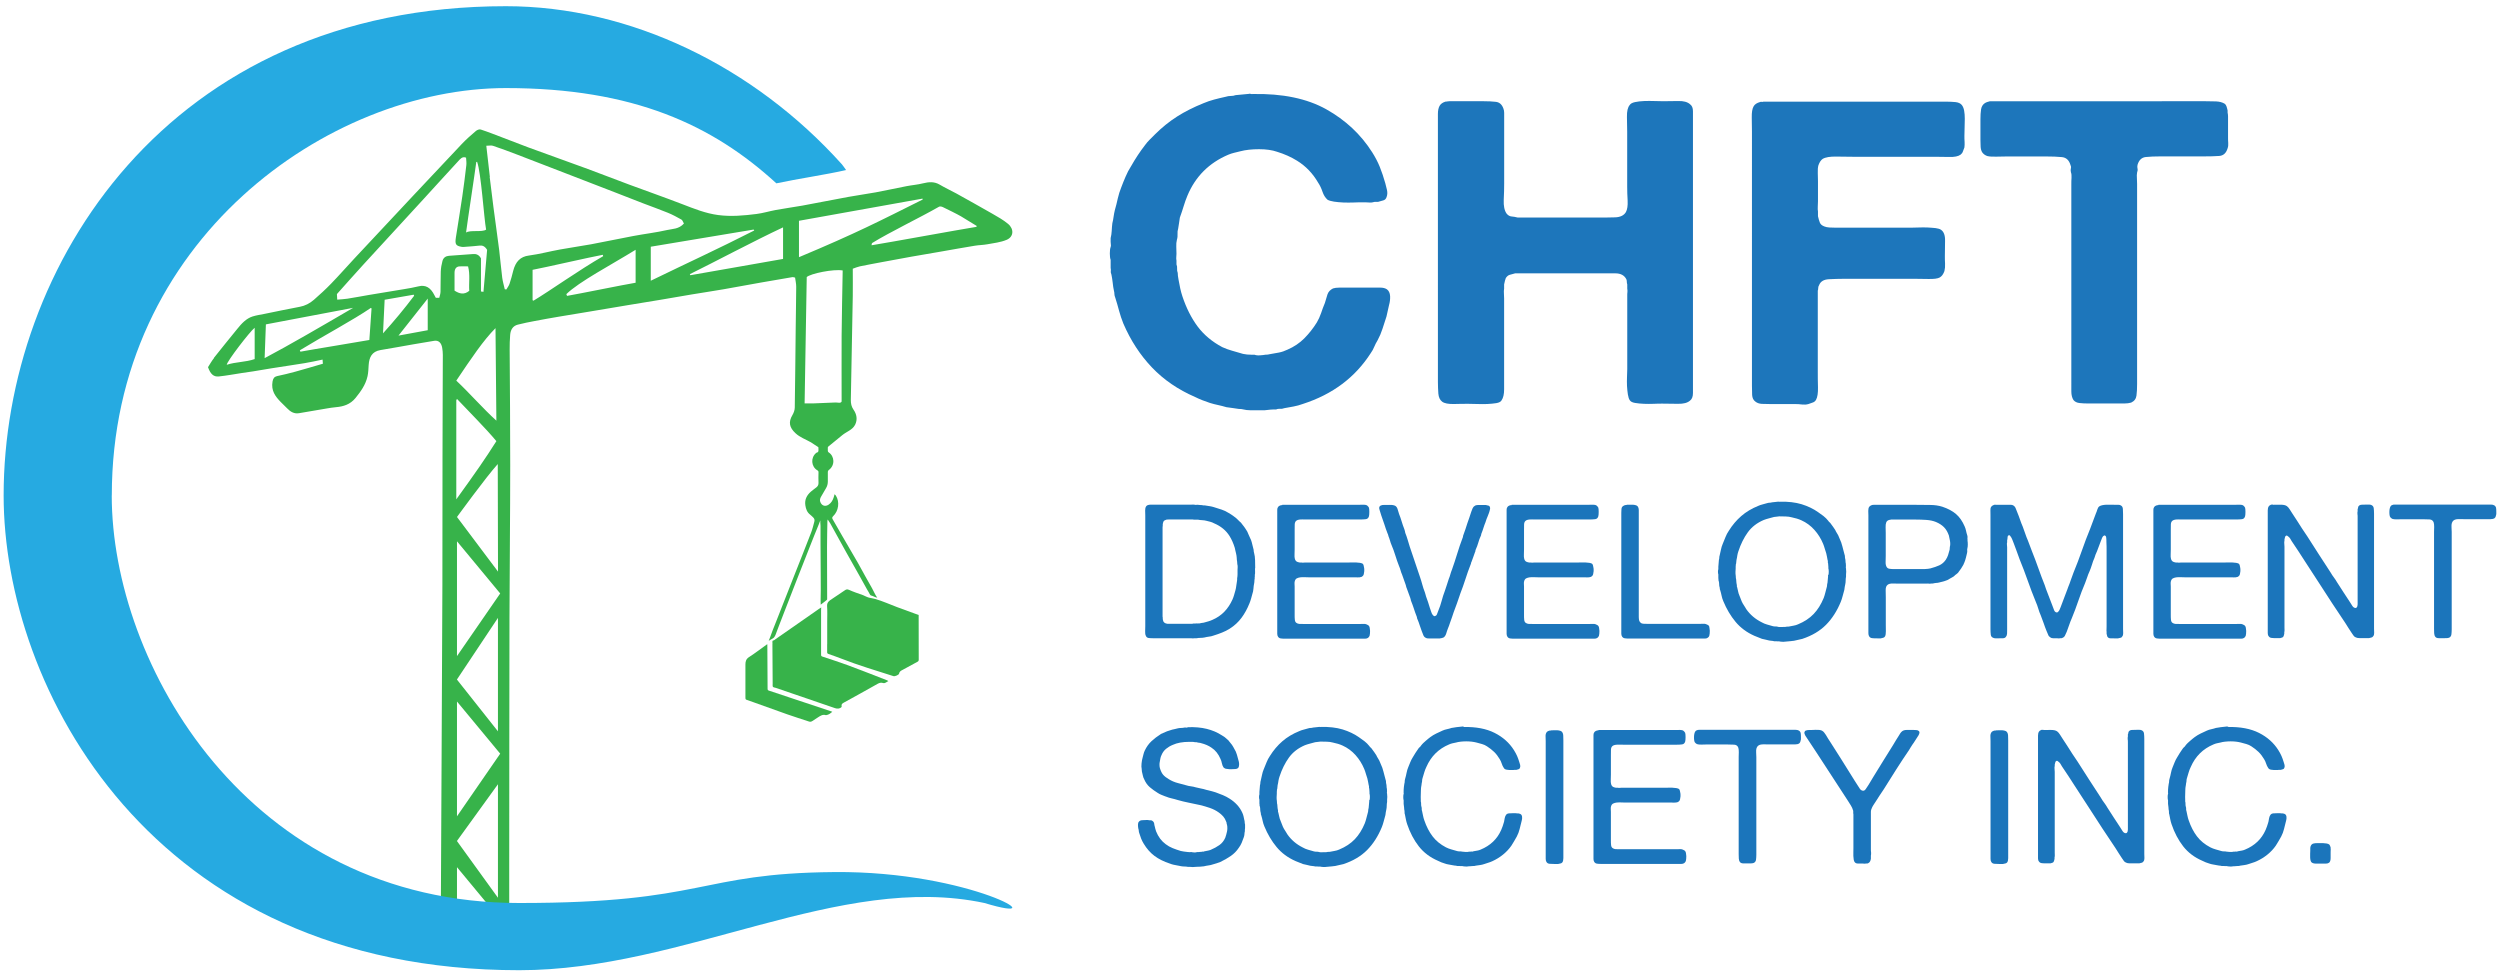 <?xml version="1.0" encoding="UTF-8"?>
<svg id="Layer_1" xmlns="http://www.w3.org/2000/svg" version="1.1" viewBox="0 0 399.14 155.89">
  <!-- Generator: Adobe Illustrator 30.0.0, SVG Export Plug-In . SVG Version: 2.1.1 Build 123)  -->
  <defs>
    <style>
      .st0 {
        fill: #1b75bb;
      }

      .st1 {
        fill: #1d76bb;
      }

      .st2 {
        fill: #37b34a;
      }

      .st3 {
        fill: #26aae1;
      }
    </style>
  </defs>
  <g id="_x36_45iVn">
    <path class="st2" d="M34.15,57.14c1.23-1.56,2.49-3.1,3.74-4.64.69-.86,1.43-1.65,2.42-1.97.63-.2,1.28-.29,1.93-.42,1.88-.38,3.75-.78,5.63-1.13.83-.15,1.58-.54,2.24-1.11.94-.82,1.87-1.67,2.75-2.58,1.26-1.3,2.47-2.68,3.71-4.01,3.16-3.38,6.31-6.76,9.48-10.13,2.55-2.72,5.1-5.44,7.66-8.14.71-.75,1.48-1.43,2.26-2.09.21-.18.56-.32.79-.24,1.22.4,2.42.88,3.63,1.34,1.32.5,2.63,1.02,3.95,1.51,3.17,1.16,6.34,2.29,9.51,3.45,2.22.82,4.43,1.69,6.65,2.51,2.81,1.04,5.64,2.03,8.44,3.11,1.87.72,3.72,1.47,5.7,1.73,2.07.28,4.11.09,6.16-.17,1.02-.13,2.02-.44,3.04-.63,1.41-.26,2.83-.45,4.24-.7,2.47-.45,4.93-.95,7.4-1.4,1.44-.26,2.89-.46,4.33-.72,1.65-.31,3.29-.67,4.93-.99.87-.17,1.76-.23,2.62-.45.92-.23,1.79-.31,2.67.21.86.51,1.76.92,2.64,1.4,1.93,1.07,3.86,2.15,5.78,3.25.85.49,1.72.97,2.49,1.61.99.83.9,2.08-.23,2.55-.98.41-2.05.52-3.08.71-.66.12-1.34.12-2,.23-1.79.29-3.58.62-5.37.93-1.6.28-3.21.54-4.81.83-1.56.28-3.11.57-4.67.86-1.16.22-2.32.43-3.48.67-.35.07-.69.22-1.15.38,0,1.49.02,2.93,0,4.37-.09,5.52-.2,11.04-.31,16.57-.01.59.1,1.09.42,1.55.52.74.68,1.6.26,2.43-.43.83-1.34,1.08-2.04,1.65-.73.6-1.46,1.2-2.2,1.8-.13.11-.26.22-.42.28-.83.35-1.71-.54-2.37-.92-.84-.48-1.78-.8-2.49-1.47-.98-.91-1.15-1.77-.49-2.88.2-.34.38-.8.38-1.21.07-4.28.1-8.56.15-12.84.02-2.15.07-4.31.08-6.46,0-.49-.12-.98-.18-1.45-.21-.04-.31-.09-.4-.08-1.67.28-3.33.56-5,.86-2.02.36-4.04.74-6.06,1.09-1.66.29-3.32.53-4.99.81-1.7.28-3.39.58-5.09.87-1.64.28-3.28.54-4.93.81-2.09.35-4.17.7-6.26,1.05-1.65.28-3.3.54-4.94.82-1.3.22-2.6.45-3.9.7-.9.17-1.81.35-2.7.58-.74.19-1.15.75-1.22,1.64-.06.79-.09,1.59-.08,2.38.03,6.13.1,12.26.09,18.39,0,8.14-.1,16.29-.12,24.43-.03,13.44-.03,26.87-.04,40.31,0,2.15,0,4.3,0,6.35-.48.56-1.27.44-1.95.46-.8.03-1.6.03-2.4.02-1.6-.01-3.21-.05-4.81.09-.54.05-1.11.04-1.46-.44-.33-.43-.31-1.1-.29-1.61,0-.05,0-.09,0-.14.04-7.33.07-14.65.11-21.98.05-9.43.1-18.86.13-28.29.02-6.9,0-13.81.02-20.71,0-5.36.04-10.72.05-16.08,0-.37-.04-.74-.1-1.11-.13-.82-.59-1.24-1.27-1.13-1.09.17-2.18.36-3.27.55-1.77.31-3.55.64-5.32.93-1.38.23-1.8,1.18-1.88,2.37-.04.6-.05,1.22-.18,1.8-.31,1.41-1.11,2.47-1.92,3.48-.85,1.05-1.96,1.37-3.14,1.47-.5.04-.99.13-1.49.21-1.47.25-2.94.5-4.4.75-.75.13-1.36-.22-1.9-.79-.34-.36-.71-.68-1.05-1.04-.81-.85-1.52-1.75-1.27-3.22.09-.5.28-.77.71-.87.98-.21,1.96-.44,2.93-.71,1.44-.39,2.87-.83,4.4-1.27,0-.12-.03-.36-.05-.66-1.02.21-1.94.42-2.87.57-1.76.29-3.52.54-5.28.82-.98.15-1.96.33-2.94.49-.59.09-1.19.17-1.78.26-1.23.19-2.45.42-3.68.55-.84.09-1.34-.36-1.74-1.48.29-.45.59-1,.96-1.46ZM78.18,28.24c.19,1.61.39,3.22.6,4.83.3,2.29.63,4.58.92,6.87.18,1.46.29,2.92.48,4.38.08.63.27,1.24.41,1.86l.25.04c.17-.3.4-.58.51-.91.23-.67.41-1.36.58-2.05.38-1.49,1.15-2.29,2.5-2.46,1.68-.22,3.33-.67,5-.97,1.65-.3,3.3-.53,4.95-.83,2.25-.42,4.49-.9,6.73-1.32,1.8-.34,3.63-.55,5.42-.96.86-.2,1.84-.12,2.66-1.03-.13-.22-.22-.53-.39-.63-.71-.4-1.43-.79-2.17-1.09-1.28-.53-2.59-.98-3.88-1.48-1.51-.58-3.01-1.17-4.52-1.76-2.55-.99-5.11-1.98-7.66-2.96-2.67-1.03-5.34-2.07-8.01-3.09-1.28-.49-2.56-.97-3.85-1.4-.28-.1-.61-.01-1.07-.01.21,1.83.38,3.41.57,4.99ZM77.19,46.59c.2-2.28.4-4.55.58-6.7-.36-.59-.74-.73-1.2-.68-.74.08-1.48.14-2.22.19-.23.02-.47.05-.7,0-.87-.16-1.03-.41-.87-1.46.34-2.2.71-4.39,1.03-6.59.24-1.65.45-3.3.64-4.96.05-.4-.02-.83-.04-1.22-.61-.25-.94.23-1.28.59-1.87,2.02-3.72,4.07-5.58,6.1-3.16,3.45-6.33,6.88-9.49,10.33-1.44,1.57-2.85,3.18-4.27,4.76.01.28.03.51.05.89.55-.05,1.08-.07,1.61-.15,1.15-.18,2.3-.4,3.46-.6,1.87-.31,3.75-.62,5.62-.93.76-.13,1.52-.25,2.27-.44,1.16-.3,1.97.22,2.55,1.4.07.14.14.27.23.43h.55c.07-.3.19-.62.2-.95.03-1.08,0-2.15.04-3.23.02-.57.12-1.15.27-1.7.15-.56.56-.79,1.04-.83,1.28-.09,2.57-.18,3.85-.28.5-.04.93.1,1.26.69,0,1.71,0,3.48,0,5.29.15.02.26.03.38.05ZM128.8,44.25c-.11,6.72-.22,13.42-.34,20.15.61,0,1.07.01,1.53,0,1.13-.04,2.26-.08,3.38-.14.39-.02.84.18,1-.15,0-3.66-.02-7.11,0-10.56.03-3.45.11-6.9.17-10.37-1.42-.26-5.16.49-5.76,1.07ZM79.5,116.76v-18.11l-6.55,9.84,6.55,8.27ZM79.5,143.32v-18.11l-6.55,9.06,6.55,9.06ZM79.25,67.16c0-3.28-.14-11.41-.14-14.77-1.92,1.92-3.85,4.79-6.26,8.38,2.08,1.94,4.3,4.5,6.4,6.39ZM79.47,74.09c-1.88,2.08-6.51,8.45-6.51,8.45l6.55,8.72s-.04-13.87-.04-17.17ZM127.56,41.06c9.17-3.84,12.88-5.77,19.75-9.2,0-.05-.01-.1-.02-.15-2.48.45-17.2,3.07-19.73,3.54,0,1.92,0,3.8,0,5.81ZM103.9,39.4c0,1.8,0,3.54,0,5.42,6.38-3.1,10.27-4.85,16.52-8.02-.03-.05-.06-.1-.09-.15-2.31.41-14.08,2.32-16.43,2.74ZM72.85,79.72c3.2-4.43,4.63-6.49,6.4-9.29-1.73-2.08-4.42-4.75-6.29-6.74-.04.07-.07.14-.11.21,0,2.35,0,13.31,0,15.81ZM79.86,94.75l-6.9-8.33v18.33s6.9-10,6.9-10ZM79.86,120.33l-6.9-8.33v18.33s6.9-10,6.9-10ZM79.86,146.78l-6.9-8.33v8.06s6.9.26,6.9.26ZM101.48,45.13c0-1.72,0-3.4,0-5.25-3.92,2.42-9.05,5.11-11.06,7.08.04.09.07.19.11.28,1.99-.34,8.92-1.76,10.95-2.1ZM96.3,40.9c-.02-.07-.04-.14-.06-.22-2.12.39-9.09,2-11.21,2.4,0,1.66,0,3.25,0,4.85.05.03.09.06.14.08,2.63-1.58,7.27-4.89,11.13-7.11ZM125.02,41.34c0-1.6,0-3.21,0-5.04-4.6,2.15-11.13,5.63-14.88,7.47.03.06.06.11.08.17,2.07-.39,12.7-2.2,14.8-2.6ZM153.43,34.54c-.5-.3-2.38-1.23-2.91-1.48-.2-.1-.54-.15-.68-.01-2.91,1.67-7.78,4.01-10.58,5.74-.06.05-.1.13-.11.37,2.86-.46,13.87-2.48,16.73-2.94.02-.05.05-.09.07-.14-.84-.51-1.68-1.03-2.52-1.54ZM56.38,49.15c-1.65.29-12.35,2.36-13.93,2.64-.07,1.84-.13,3.57-.2,5.39,3.93-2.08,9.05-5.06,14.13-8.03ZM61.41,47.86c-.09,1.86-.17,3.56-.26,5.36,1.72-1.9,3.39-3.9,4.97-6-.02-.06-.04-.11-.07-.17-1.56.27-3.11.55-4.65.81ZM40.66,52.33c-.77.6-4.43,5.36-4.46,5.91,1.46-.48,2.98-.4,4.46-.91,0-1.77,0-3.4,0-5ZM68.29,52.72c0-1.77,0-3.4,0-5.05-1.51,1.92-3.05,3.86-4.67,5.91,1.67-.31,3.14-.58,4.67-.86ZM47.87,55.91c.03.08.06.16.09.24,1.44-.28,9.56-1.6,11.01-1.87.12-1.69.23-3.37.35-5.04-.04-.03-.08-.05-.11-.08-2.82,1.93-7.53,4.44-11.33,6.76ZM74.92,46.43c-.09-1.28.16-2.59-.19-3.9-.49,0-.93-.03-1.38,0-.51.04-.77.39-.78,1.01,0,.93,0,1.87,0,2.86.79.51,1.54.7,2.35.03ZM74.41,37.13c.63-.45,2.57-.02,3.2-.47-.34-1.8-.8-9.13-1.44-10.83-.04.01-.09.03-.13.04-.28,2.17-1.33,8.93-1.63,11.26Z"/>
  </g>
  <g id="PlABSB">
    <path class="st2" d="M122.72,102.33c.1-.21.17-.42.25-.63.13-.33.24-.66.36-.99.17-.44.34-.87.52-1.31.34-.86.68-1.71,1.01-2.57.68-1.72,1.35-3.44,2.03-5.16.87-2.21,1.76-4.42,2.61-6.64.22-.56.35-1.15.51-1.73.08-.28.02-.52-.21-.72-.15-.13-.29-.29-.45-.41-.5-.38-.68-.91-.77-1.49-.14-.91.23-1.62.9-2.2.28-.24.57-.44.86-.67.23-.18.35-.4.34-.72-.03-.56-.01-1.12,0-1.68,0-.15-.03-.23-.18-.32-1-.59-1.1-2.03-.2-2.77.02-.02.05-.05.07-.05.36-.07.31-.35.3-.6,0-.14,0-.29,0-.43.02-.31-.03-.56-.27-.83-.52-.59-.38-1.48.26-1.91.65-.44,1.51-.25,1.91.43.29.49.2,1.16-.25,1.6-.12.12-.17.24-.16.4,0,.36,0,.71.01,1.07,0,.08.07.19.14.23.93.59,1.05,2.07,0,2.82-.07.05-.14.18-.14.27-.01.51,0,1.03,0,1.54,0,.39-.09.75-.29,1.08-.27.46-.55.92-.81,1.39-.13.24-.21.5-.11.78.21.62.77.83,1.32.47.43-.28.67-.69.82-1.16.05-.16.09-.31.15-.52.09.1.15.15.2.22.64.99.45,2.45-.44,3.3-.16.16-.18.28-.08.46.53.92,1.06,1.85,1.59,2.77.82,1.42,1.66,2.83,2.47,4.25.4.7.77,1.42,1.17,2.12.35.63.71,1.27,1.07,1.9.28.49.49,1.05.83,1.5-.34-.05-.63-.26-.96-.34-.03,0-.05-.01-.08-.03-.14-.09-.2-.29-.28-.42-.11-.19-.22-.37-.33-.56-.42-.75-.83-1.5-1.25-2.25-.69-1.23-1.39-2.46-2.08-3.69-.85-1.52-1.69-3.05-2.53-4.58-.11-.19-.24-.37-.4-.61-.03.11-.05.15-.05.19-.02,1.38-.06,2.77-.06,4.15,0,2.78,0,5.56.02,8.34,0,.03,0,.07-.01.1-.02.03-.04.06-.07.08-.32.25-.63.49-.95.74-.04-.78.02-1.59.01-2.38,0-.84,0-1.68-.01-2.53,0-1.69-.02-3.37-.03-5.06,0-.59,0-1.18,0-1.77,0-.29,0-.57,0-.86,0-.12-.08-.8,0-.86-.06,0-.26.59-.28.64-.49,1.17-.95,2.36-1.42,3.54-.69,1.74-1.37,3.47-2.05,5.21s-1.37,3.51-2.05,5.27c-.28.72-.55,1.43-.83,2.15-.11.29-.22.58-.33.87-.12.31-.26.82-.51,1.06-.06.05-.12.09-.19.13-.2.12-.41.24-.62.36Z"/>
  </g>
  <g id="PlABSB1" data-name="PlABSB">
    <g>
      <path class="st2" d="M132.07,102.86c0-1.22,0-2.43,0-3.65,0-.81.04-1.62-.02-2.43-.04-.64.36-.88.79-1.16.66-.43,1.31-.87,1.95-1.31.23-.16.41-.3.75-.14.7.32,1.43.56,2.16.82.35.13.7.34,1.05.43.31.08.64.11.95.2,1.2.34,2.36.87,3.53,1.31.99.36,1.98.73,2.98,1.09.14.05.28.1.46.16,0,.15,0,.31,0,.48,0,2.22,0,4.45.01,6.67,0,.16-.06.25-.19.32-.78.42-1.56.86-2.35,1.28-.27.14-.54.26-.6.62-.04.21-.68.47-.89.4-2.78-.89-5.58-1.72-8.31-2.79-.69-.27-1.39-.51-2.09-.76-.15-.05-.19-.14-.19-.29,0-.42,0-.84,0-1.25Z"/>
      <path class="st2" d="M122.51,102.86c.02,2.38.03,4.75.04,7.13,0,.18.09.23.23.28,1.96.65,3.91,1.3,5.87,1.95,1.36.45,2.72.91,4.08,1.36.03.01.07.03.15.06-.3.26-.57.47-.95.53-.04,0-.08.01-.11,0-.46-.14-.82.1-1.18.33-.32.2-.64.4-.95.62-.18.12-.35.14-.55.07-1.15-.38-2.3-.74-3.44-1.14-2.08-.73-4.15-1.49-6.23-2.23-.03-.01-.06-.02-.09-.03-.36-.11-.37-.11-.37-.49,0-1.73.01-3.47,0-5.2,0-.53.11-.89.6-1.21.98-.63,1.9-1.34,2.85-2.02.01,0,.03,0,.04,0,0,0,0,0,0,0Z"/>
    </g>
  </g>
  <path class="st2" d="M123.33,102.86s0-.05,0-.07c0-.11-.04-.41.03-.49.06-.07.13-.03.2-.07.09-.04.18-.13.27-.19.19-.13.38-.27.57-.4,1.12-.78,2.24-1.56,3.36-2.34.56-.39,1.13-.78,1.69-1.18.28-.2.57-.39.85-.59.15-.1.29-.21.44-.31.05-.04.37-.21.37-.26,0,.17-.02.29-.02.4,0,2.39,0,4.78,0,7.17,0,.14.02.23.19.29,1.38.46,2.76.9,4.12,1.4,2.1.78,4.17,1.6,6.26,2.41.06.02.12.06.17.11-.29.12-.5.42-.88.3-.29-.09-.55-.02-.82.13-1.8,1.02-3.61,2.02-5.43,3.02-.23.13-.4.26-.33.56.03.14-.07.19-.18.26-.4.23-.75.1-1.14-.04-1.99-.69-3.98-1.37-5.98-2.05-1.07-.37-2.14-.73-3.22-1.1-.15-.05-.37-.06-.45-.17-.08-.11-.03-.32-.04-.48-.02-2.11-.03-4.22-.04-6.33Z"/>
  <path class="st3" d="M17.85,79.11c0-40.78,34.65-65.05,62.91-65.05,20.41,0,33.03,5.91,43.19,15.21,3.29-.71,8.02-1.4,11.13-2.12-.29-.4-.38-.57-.66-.91C120.38,10.62,100.65.99,80.77.99,26.68.99.58,42.67.58,79.11c0,30.52,23.4,75.79,82.33,75.79,26.37,0,51.12-15.67,74.26-10.73,12.11,3.67-2.05-5.13-23.95-4.94-21.9.19-20.45,4.94-50.32,4.94-43.43,0-65.06-38.3-65.06-65.06Z"/>
  <g>
    <path class="st1" d="M200.02,15.01c4.75-.09,8.65.72,11.73,2.44,3.07,1.72,5.51,4,7.32,6.85.49.77.9,1.55,1.22,2.34.32.79.61,1.66.88,2.61.09.32.18.68.27,1.08.09.41.07.79-.07,1.15-.09.27-.26.44-.51.51-.25.07-.53.15-.85.24h-.54c-.27.09-.58.13-.91.1-.34-.03-.67-.03-.98-.03-.41,0-.89,0-1.46.03-.56.02-1.12.02-1.66,0-.54-.03-1.04-.07-1.49-.14-.45-.07-.79-.17-1.02-.3-.36-.32-.63-.75-.81-1.29-.18-.54-.41-1.02-.68-1.42-.86-1.49-1.99-2.67-3.39-3.53-.95-.59-2.01-1.06-3.18-1.42-.77-.27-1.73-.41-2.88-.41s-2.16.11-3.02.34c-.36.09-.69.17-.98.24-.29.07-.6.17-.91.3-3.07,1.31-5.24,3.48-6.51,6.51-.23.54-.43,1.11-.61,1.7-.18.59-.38,1.2-.61,1.83-.04.32-.09.61-.13.88-.05.27-.09.57-.14.88-.09.27-.12.55-.1.85.02.29,0,.6-.1.92-.09.36-.12.73-.1,1.12.02.38.03.76.03,1.12,0,.18-.01.36-.03.54-.02.19-.01.36.03.55v.61c.09.23.12.45.1.68-.02.23.01.45.1.68,0,.27.04.63.13,1.08.09.5.18.96.27,1.39.09.43.21.85.34,1.25.63,1.9,1.45,3.51,2.44,4.84,1,1.33,2.31,2.43,3.93,3.29.5.23,1.02.42,1.56.57.55.16,1.13.33,1.76.51.23.04.44.08.64.1.2.02.42.03.64.03h.54c.23.09.52.13.88.1.36-.02.65-.06.88-.1.27,0,.48-.02.61-.07.54-.09,1.05-.18,1.52-.27.47-.09.94-.25,1.39-.47,1.04-.45,1.93-1.05,2.68-1.8.74-.75,1.41-1.59,2-2.54.27-.45.49-.95.68-1.49.18-.54.38-1.09.61-1.63.14-.5.27-.95.41-1.36.14-.41.43-.72.88-.95.27-.09.61-.13,1.02-.13h6.54c.43,0,.78.09,1.05.27.31.23.48.59.51,1.09.02.5-.04.97-.17,1.42l-.41,1.83c-.23.68-.44,1.33-.64,1.97-.2.63-.46,1.24-.78,1.83-.22.36-.4.71-.54,1.05-.13.34-.32.67-.54.98-2.49,3.89-6.1,6.6-10.85,8.13-.5.18-.99.32-1.49.41-.5.09-.99.18-1.49.27-.23.09-.44.12-.64.1-.2-.02-.42,0-.64.1-.32,0-.62,0-.92.03-.29.02-.6.06-.91.1h-2.31c-.4,0-.79-.05-1.15-.14-.14-.05-.36-.07-.68-.07-.32-.05-.63-.09-.95-.14-.32-.04-.66-.09-1.02-.14-.45-.13-.89-.25-1.32-.34-.43-.09-.87-.2-1.32-.34-.41-.14-.81-.28-1.22-.44-.41-.16-.79-.33-1.15-.51-2.71-1.17-5.01-2.75-6.88-4.71-1.88-1.97-3.4-4.3-4.57-7.01-.27-.68-.5-1.36-.68-2.03-.18-.68-.38-1.38-.61-2.1-.09-.23-.14-.42-.14-.58s-.02-.33-.07-.51c-.09-.41-.16-.84-.2-1.29-.05-.45-.12-.88-.2-1.29-.09-.23-.13-.42-.1-.58.02-.16.01-.33-.03-.51v-1.29c-.09-.22-.13-.56-.13-1.02s.04-.79.13-1.02c.05-.13.06-.28.03-.44-.02-.16-.03-.28-.03-.37v-.61c.09-.36.15-.75.17-1.15.02-.41.05-.81.1-1.22.09-.36.16-.71.2-1.05.05-.34.11-.69.2-1.05.18-.63.34-1.25.47-1.87.14-.61.32-1.19.54-1.73.22-.59.46-1.18.71-1.76.25-.59.53-1.13.85-1.62.72-1.27,1.47-2.4,2.24-3.39.23-.31.47-.61.75-.88.27-.27.54-.54.81-.81,1.13-1.13,2.32-2.09,3.56-2.88,1.24-.79,2.65-1.5,4.24-2.14.54-.23,1.11-.42,1.7-.58.59-.16,1.2-.3,1.83-.44.27-.09.54-.13.82-.13s.52-.04.75-.13c.36-.05.71-.08,1.05-.1.34-.02.69-.06,1.05-.1.09-.04.2-.04.34,0,.14.05.25.05.34,0Z"/>
    <path class="st1" d="M231.41,16.16h5.42c.77,0,1.44.03,2,.1.57.07.96.42,1.19,1.05.09.23.13.46.13.71v11.29c0,.77-.02,1.64-.07,2.61-.04.97.11,1.71.47,2.2.23.27.49.42.78.44.29.02.62.08.98.17h13.01c.81,0,1.65,0,2.51-.03.86-.02,1.45-.31,1.76-.85.22-.41.31-1.02.27-1.83-.05-.81-.07-1.54-.07-2.17v-8.81c0-.68-.01-1.47-.04-2.37-.02-.91.13-1.54.44-1.9.14-.23.42-.38.85-.47.43-.09.91-.15,1.46-.17.54-.02,1.08-.02,1.63,0,.54.02,1.02.03,1.42.03.77,0,1.57-.01,2.41-.03.83-.02,1.46.15,1.86.51.32.23.47.6.47,1.12v44.98c0,.59-.16.99-.47,1.22-.41.36-1.05.53-1.93.51-.88-.02-1.7-.03-2.47-.03-.41,0-.87,0-1.39.03-.52.02-1.04.02-1.56,0-.52-.02-.99-.07-1.42-.14-.43-.07-.71-.21-.85-.44-.13-.18-.23-.48-.3-.91-.07-.43-.11-.88-.14-1.36-.02-.47-.02-.95,0-1.42.02-.48.04-.89.04-1.25v-11.79c0-.18,0-.36.03-.54.02-.18,0-.36-.03-.54v-.68c-.05-.14-.07-.27-.07-.41s-.02-.27-.07-.4c-.32-.63-.9-.95-1.76-.95h-16c-.36.09-.65.17-.88.24-.23.07-.43.24-.61.51-.09.23-.18.57-.27,1.02v.68c-.04.23-.06.49-.03.78.02.3.03.56.03.78v14.51c0,.77-.13,1.35-.41,1.76-.13.23-.42.37-.84.44-.43.07-.9.11-1.43.14-.52.02-1.05.02-1.59,0-.54-.02-1.02-.03-1.42-.03-.63,0-1.4,0-2.3.03-.9.02-1.54-.1-1.9-.37-.36-.27-.56-.7-.61-1.29-.04-.59-.07-1.2-.07-1.83V18.19c0-.54.09-.97.27-1.29.18-.32.49-.54.95-.68.09,0,.19,0,.3-.03.11-.02.21-.03.31-.03Z"/>
    <path class="st1" d="M281.56,16.23h29.22c.5,0,.97.03,1.43.07.45.05.79.2,1.01.47.18.23.3.53.37.91.07.39.1.82.1,1.29s-.01.95-.03,1.42c-.02.48-.03.92-.03,1.32,0,.31,0,.63.03.95.02.32,0,.61-.03.88-.09.23-.17.44-.24.64-.07.21-.19.37-.37.51-.36.27-.98.4-1.86.37-.88-.02-1.64-.03-2.27-.03h-13.08c-.72,0-1.59-.01-2.61-.03-1.01-.02-1.75.1-2.2.37-.27.18-.5.52-.68,1.02-.09.32-.12.72-.1,1.22.02.5.03.93.03,1.29v3.25c0,.23-.01.5-.03.81-.02.32-.01.59.03.81v.75c.09.41.19.74.3,1.02s.35.47.71.61c.22.09.49.15.81.17.32.02.65.03,1.02.03h12c.36,0,.78-.01,1.25-.03.47-.02.95-.02,1.42,0,.47.02.9.06,1.29.1.38.05.67.14.85.27.45.31.67.92.64,1.8-.02.88-.03,1.68-.03,2.41,0,.36,0,.76.03,1.19.02.43-.01.82-.1,1.19-.18.5-.43.84-.75,1.02-.32.18-.92.26-1.83.24-.9-.02-1.65-.03-2.24-.03h-11.12c-.86,0-1.7.03-2.51.07-.81.04-1.34.36-1.56.95-.09.13-.14.28-.14.44s-.02.3-.07.44v13.08c0,.63,0,1.41.03,2.34.02.93-.08,1.59-.31,2-.13.23-.31.37-.54.44-.23.07-.45.15-.68.24-.32.09-.65.11-1.02.07-.36-.05-.72-.07-1.08-.07h-3.93c-.5,0-.96-.01-1.39-.03-.43-.02-.78-.15-1.05-.37-.32-.23-.48-.58-.51-1.05-.02-.48-.03-.96-.03-1.46V21.04c0-.63-.01-1.38-.03-2.24-.02-.86.08-1.47.3-1.83.18-.32.52-.54,1.02-.68.09-.04.18-.06.27-.03.09.03.18.01.27-.03Z"/>
    <path class="st1" d="M345.15,16.16h6.91c.59,0,1.17.01,1.73.03.56.02,1.03.15,1.39.37.13.09.24.24.3.44.07.2.12.42.17.64v.34c.04.18.07.39.07.61v3.32c0,.32,0,.62.03.92.02.29,0,.57-.1.85-.23.77-.68,1.18-1.36,1.22-.68.05-1.49.07-2.44.07h-6.92c-.9,0-1.68.03-2.34.1-.66.07-1.1.49-1.32,1.25-.05.23-.05.43,0,.61.04.18.02.38-.07.61-.05.27-.06.58-.03.92.02.34.03.64.03.91v31.93c0,.72-.03,1.34-.1,1.86-.07.52-.35.89-.85,1.12-.32.09-.68.14-1.08.14h-5.76c-.5,0-.96-.02-1.39-.07-.43-.04-.76-.21-.98-.48-.23-.36-.34-.82-.34-1.39V29.38c0-.31,0-.64.03-.98.02-.34,0-.65-.1-.92-.05-.23-.05-.43,0-.61.05-.18.02-.36-.07-.54-.23-.77-.69-1.19-1.39-1.25-.71-.07-1.53-.1-2.48-.1h-6.3c-.5,0-1.05.01-1.66.03-.61.02-1.09-.01-1.46-.1-.36-.13-.63-.34-.81-.61-.14-.23-.22-.52-.24-.88-.02-.36-.03-.72-.03-1.08v-3.32c0-.59.03-1.11.1-1.56.07-.45.28-.79.64-1.02.14-.09.38-.18.75-.27h27.45Z"/>
  </g>
  <g>
    <path class="st0" d="M200.37,90.75c0,.16,0,.34.01.53s0,.35-.04.49v.3c-.02.06-.03.13-.02.21s0,.14-.02.18c-.02.1-.03.21-.03.31s0,.21-.03.32c-.06.28-.1.57-.12.88-.02.31-.08.6-.18.88-.06.24-.12.48-.2.73-.07.25-.15.49-.25.73-.34.86-.76,1.63-1.27,2.32-.51.69-1.14,1.27-1.9,1.75-.38.24-.78.44-1.21.61-.43.17-.89.34-1.39.49-.22.08-.45.14-.7.16-.25.03-.49.08-.73.14-.22.04-.43.06-.64.06s-.42.02-.61.06h-.42c-.06.02-.13.03-.21.02-.08-.01-.16-.02-.24-.02h-5.99c-.3,0-.56-.01-.79-.04-.23-.03-.38-.16-.46-.38-.08-.16-.11-.39-.1-.69s.02-.57.02-.81v-17.71c0-.24,0-.49-.02-.76,0-.27.04-.48.14-.64.08-.14.23-.23.45-.27.04-.02.08-.03.12-.01.04,0,.08,0,.12-.02h6.5c.1,0,.19,0,.28-.01.09,0,.17,0,.25.01.1.04.2.05.31.03.11-.02.21-.02.32,0,.1.02.21.03.33.03s.23,0,.33.03.2.03.28.03.19,0,.29.03c.22.04.43.08.63.1.2.03.4.08.6.14.44.14.86.27,1.26.4.4.13.77.31,1.11.53.28.16.53.32.75.48.06.04.12.08.18.14.06.05.12.09.18.13.12.1.23.2.33.3.1.1.2.2.3.3.1.1.18.17.24.21.08.12.17.23.25.33.09.1.18.21.26.33.1.12.18.24.25.37.07.13.15.27.25.4.04.08.07.15.09.21.02.06.05.13.09.21.08.16.15.32.21.47.06.15.13.31.21.46.08.22.14.44.19.67.05.23.11.46.17.68.04.12.06.23.06.34s.02.22.06.34c.1.36.15.75.16,1.18s.02.85.02,1.27ZM197.52,92.31c.04-.2.06-.41.06-.64v-.67c0-.16,0-.31.02-.46,0-.15,0-.29-.05-.44,0-.06,0-.12-.02-.18,0-.06-.01-.13-.01-.21-.04-.22-.07-.44-.07-.66-.01-.22-.05-.44-.1-.66-.04-.16-.07-.31-.11-.46-.03-.15-.07-.31-.1-.46-.22-.72-.5-1.35-.84-1.89-.56-.9-1.39-1.58-2.49-2.04-.18-.1-.37-.18-.57-.23-.2-.05-.41-.1-.63-.16-.22-.06-.44-.09-.67-.1-.23-.01-.46-.03-.67-.08h-.63c-.06-.02-.13-.03-.21-.03h-3.89s-.09.03-.15.01c-.06,0-.11,0-.15.01-.1.04-.2.08-.29.12-.09.04-.15.1-.19.18s-.08.22-.12.42v.24c-.02.08-.03.17-.03.27v14.16c0,.09,0,.18.03.25v.24c.04.2.08.34.12.42.16.24.46.36.9.34.44,0,.86-.01,1.26-.01h1.74c.14,0,.29,0,.45.01.16.01.3,0,.42-.05h.33c.1-.02.21-.02.33-.01.12.01.24,0,.36-.01.12-.04.24-.07.36-.08.12,0,.25-.03.39-.07.22-.06.44-.12.64-.18s.42-.14.64-.24c.74-.32,1.37-.75,1.9-1.3.53-.55.96-1.2,1.3-1.96.1-.22.18-.46.25-.7.07-.25.14-.51.22-.77.06-.22.1-.45.13-.7.03-.25.07-.49.11-.73.02-.1.03-.18.03-.25v-.23Z"/>
    <path class="st0" d="M204.71,80.59h12.38c.22,0,.44,0,.66-.01.22,0,.4.04.54.14.06.04.11.09.15.15l.12.18c.04.14.06.36.06.68s-.02.54-.06.7c-.08.28-.25.43-.51.46-.26.03-.57.05-.93.05h-8.03c-.32,0-.69,0-1.12-.01-.43-.01-.74.04-.94.16-.2.12-.31.33-.32.63s-.01.61-.01.93v3.06c0,.22,0,.48-.02.78s0,.54.05.72c.06.24.18.4.36.48.08.04.22.08.42.12h.3c.08.02.16.03.25.02.09-.01.18-.02.28-.02h6.89c.18,0,.38,0,.6-.01.22-.01.44-.01.67,0,.23.01.44.03.63.06.19.03.33.08.43.14.06.04.11.13.15.27.04.14.07.29.09.45.02.16.02.33.01.49s-.04.31-.07.44c-.04.18-.13.31-.27.39-.04.04-.09.07-.16.08-.07,0-.13.03-.2.05h-.18c-.1.02-.2.03-.3.01-.1,0-.2-.01-.3-.01h-7.43c-.24,0-.47,0-.7-.02-.23,0-.45,0-.64.03s-.37.08-.52.16c-.15.08-.25.22-.31.42-.04.12-.06.26-.05.42s.02.32.02.48v4.52c0,.28,0,.53.03.77.02.23.1.39.24.49.14.1.3.16.48.17.18,0,.38.01.6.01h9.17c.16,0,.32,0,.48-.01.16-.01.3,0,.42.05.24.08.4.19.48.33.04.06.07.16.09.3.02.14.03.29.05.44,0,.15,0,.3-.02.45s-.04.26-.06.34c-.08.16-.17.27-.27.33-.12.08-.27.12-.46.12h-12.72c-.28,0-.52-.01-.72-.04-.2-.03-.35-.12-.45-.29-.08-.12-.12-.27-.12-.46v-19.79c0-.18.04-.32.12-.42.08-.14.23-.24.45-.3.04-.02.08-.03.12-.01.04,0,.08,0,.12-.02Z"/>
    <path class="st0" d="M220.86,80.62c.32,0,.67,0,1.05-.01.38-.01.67.05.87.16.18.12.3.31.37.57.07.26.15.5.22.72.16.4.3.8.42,1.21s.26.81.42,1.21c.04.1.07.2.09.3s.04.2.06.3c.14.34.26.69.37,1.06.11.37.22.74.34,1.12.28.82.55,1.63.82,2.43.27.8.54,1.61.82,2.43.14.4.26.8.37,1.21.11.41.24.81.4,1.21.04.1.07.21.1.33.03.12.06.24.1.36.22.58.42,1.18.6,1.8.08.2.15.4.21.62.06.21.15.39.27.55.04.04.11.1.21.18.24-.02.39-.12.45-.31.06-.19.13-.38.21-.55.22-.52.4-1.05.54-1.59.14-.54.31-1.07.51-1.59.12-.32.22-.64.32-.96.09-.32.19-.64.31-.96.1-.24.19-.48.25-.73.07-.25.15-.49.25-.73.3-.84.58-1.69.84-2.55.26-.86.55-1.71.87-2.55.04-.08.06-.15.06-.22s.02-.14.06-.23c.12-.3.23-.61.33-.93s.2-.63.3-.93c.12-.3.22-.6.32-.91.09-.31.19-.62.31-.94.06-.18.12-.35.2-.52.07-.17.18-.31.34-.4.12-.1.28-.15.49-.15h1.3c.16.04.3.07.42.1.12.03.2.12.24.29,0,.04,0,.08.02.13,0,.05,0,.1-.02.14-.04.2-.09.4-.16.59-.07.19-.14.36-.2.52-.08.16-.15.33-.2.49s-.1.33-.16.49c-.12.28-.22.57-.32.88-.09.31-.2.6-.31.88-.04.08-.06.15-.06.21s-.02.13-.06.21c-.16.34-.3.7-.4,1.08-.11.38-.24.74-.4,1.08-.04.08-.06.16-.06.23s-.02.13-.06.19c-.1.26-.2.53-.28.79-.09.27-.19.53-.29.79-.04.06-.07.12-.07.2s-.04.14-.07.22c-.3.76-.57,1.53-.82,2.31-.25.78-.52,1.55-.82,2.31l-.09.27c-.08.22-.15.44-.22.64-.07.21-.14.42-.22.64-.1.24-.19.48-.27.73-.08.25-.17.49-.27.73-.04.12-.08.24-.12.36-.04.12-.08.24-.12.36-.12.3-.23.61-.33.93s-.21.62-.33.9c-.1.26-.2.53-.28.82-.09.29-.23.51-.43.64-.08.04-.17.07-.27.09-.1.02-.21.04-.33.06h-.84c-.24,0-.5,0-.78.01-.28.01-.5-.03-.66-.13-.18-.1-.3-.25-.36-.44s-.14-.39-.24-.61c-.12-.3-.23-.61-.33-.94s-.22-.65-.36-.97c-.04-.08-.07-.16-.07-.24s-.04-.16-.07-.24c-.16-.4-.3-.8-.43-1.21s-.28-.8-.43-1.18c-.04-.1-.07-.19-.07-.27-.01-.08-.04-.16-.07-.24-.1-.28-.2-.55-.3-.82-.1-.27-.2-.54-.3-.82-.04-.08-.07-.16-.07-.24-.01-.08-.04-.16-.07-.24-.1-.26-.2-.52-.28-.79-.09-.27-.19-.54-.29-.82-.1-.22-.18-.44-.24-.67-.06-.23-.14-.46-.24-.68-.22-.56-.42-1.13-.6-1.72-.18-.59-.39-1.16-.63-1.72-.08-.18-.14-.36-.19-.55-.05-.19-.11-.36-.17-.53-.06-.12-.1-.24-.13-.37-.03-.13-.07-.25-.14-.38-.18-.46-.34-.93-.49-1.41-.15-.48-.32-.95-.49-1.41-.04-.14-.08-.28-.13-.42-.05-.14-.1-.29-.14-.45-.08-.2-.09-.37-.03-.51s.2-.23.42-.27c.04-.02.08-.03.12-.02.04.01.08,0,.12-.01Z"/>
    <path class="st0" d="M241.33,80.59h12.38c.22,0,.44,0,.66-.01.22,0,.4.04.54.14.06.04.11.09.15.15l.12.18c.04.14.06.36.06.68s-.02.54-.06.7c-.08.28-.25.43-.51.46-.26.03-.57.05-.93.05h-8.03c-.32,0-.69,0-1.12-.01-.43-.01-.74.04-.94.16-.2.12-.31.33-.32.63s-.01.61-.01.93v3.06c0,.22,0,.48-.02.78s0,.54.05.72c.06.24.18.4.36.48.08.04.22.08.42.12h.3c.08.02.16.03.25.02.09-.01.18-.02.28-.02h6.89c.18,0,.38,0,.6-.01.22-.01.44-.01.67,0,.23.01.44.03.63.06.19.03.33.08.43.14.06.04.11.13.15.27.04.14.07.29.09.45.02.16.02.33.01.49s-.04.31-.07.44c-.04.18-.13.31-.27.39-.04.04-.09.07-.16.08-.07,0-.13.03-.2.05h-.18c-.1.02-.2.03-.3.01-.1,0-.2-.01-.3-.01h-7.43c-.24,0-.47,0-.7-.02-.23,0-.45,0-.64.03s-.37.08-.52.16c-.15.08-.25.22-.31.42-.04.12-.06.26-.05.42s.02.32.02.48v4.52c0,.28,0,.53.03.77.02.23.1.39.24.49.14.1.3.16.48.17.18,0,.38.01.6.01h9.17c.16,0,.32,0,.48-.01.16-.01.3,0,.42.05.24.08.4.19.48.33.04.06.07.16.09.3.02.14.03.29.05.44,0,.15,0,.3-.02.45s-.04.26-.06.34c-.08.16-.17.27-.27.33-.12.08-.27.12-.46.12h-12.72c-.28,0-.52-.01-.72-.04-.2-.03-.35-.12-.45-.29-.08-.12-.12-.27-.12-.46v-19.79c0-.18.04-.32.12-.42.08-.14.23-.24.45-.3.04-.02.08-.03.12-.01.04,0,.08,0,.12-.02Z"/>
    <path class="st0" d="M259.7,80.59c.14,0,.3,0,.48-.01.18,0,.35,0,.52,0,.17.01.33.04.46.08.14.04.24.1.3.18.12.16.18.37.18.63v17.05c0,.26.03.47.09.63.06.14.17.26.33.36.1.04.23.07.39.08.16,0,.32.01.48.01h8.6c.14,0,.28,0,.43-.01.15-.01.28,0,.4.05.26.08.43.19.51.33.02.06.04.16.06.3.02.14.03.29.05.44,0,.15,0,.3-.02.45s-.04.26-.06.34c-.04.14-.13.25-.27.33-.1.08-.24.12-.43.12h-12.06c-.28,0-.52-.01-.72-.04-.2-.03-.35-.12-.45-.29-.08-.12-.12-.27-.12-.46v-19.25c0-.18,0-.36.02-.54,0-.18.04-.32.1-.42.08-.12.23-.22.45-.3.04-.02.08-.03.13-.01.05,0,.09,0,.13-.02Z"/>
    <path class="st0" d="M294.73,90.84c.02.1.03.25.03.44s-.01.33-.03.43v.36c-.04.2-.06.41-.06.62s-.02.4-.06.58c-.04.16-.07.31-.09.45-.02.14-.04.29-.06.45-.1.34-.19.67-.27.99-.08.32-.18.63-.3.93-.6,1.46-1.38,2.68-2.35,3.66-.97.98-2.23,1.73-3.79,2.25-.22.06-.44.11-.66.15-.22.04-.44.09-.66.15-.1.02-.19.03-.27.03s-.16.01-.24.03l-.99.09c-.06.02-.2.02-.4.01-.21-.01-.34-.03-.4-.05-.1-.02-.2-.03-.28-.01-.09,0-.18,0-.26-.02h-.33c-.14-.04-.27-.07-.4-.07-.13-.01-.26-.03-.4-.05-.2-.06-.39-.1-.58-.14-.19-.03-.38-.07-.58-.13-.2-.08-.4-.16-.6-.24s-.4-.16-.6-.24c-1.22-.54-2.22-1.28-3.01-2.23-.79-.95-1.44-2.05-1.96-3.31-.12-.28-.21-.57-.27-.87-.06-.3-.14-.61-.24-.93-.04-.08-.06-.15-.05-.21s0-.14-.04-.24c-.04-.14-.06-.29-.06-.45s-.02-.32-.06-.48c-.04-.08-.06-.16-.05-.24s0-.15-.02-.21v-.63c-.04-.1-.06-.24-.06-.42s.02-.32.06-.42v-.39l.09-1.08c.04-.12.06-.24.06-.36s.02-.24.06-.36c.08-.32.15-.63.21-.94.06-.31.15-.6.27-.88.16-.38.31-.75.45-1.11.14-.36.32-.7.54-1.02.56-.9,1.22-1.68,1.98-2.34.76-.66,1.66-1.2,2.7-1.62.22-.1.45-.18.7-.24.25-.06.5-.13.76-.21.12-.04.24-.06.37-.06s.25-.02.37-.06c.16-.02.32-.04.46-.05.15-.01.3-.03.46-.05.04-.02.09-.02.15,0s.11.02.15,0c1.34-.04,2.51.1,3.51.4,1,.31,1.88.73,2.64,1.27.3.2.59.41.87.63.28.22.53.47.75.75.06.1.13.18.21.24.08.06.15.14.21.24.12.16.24.33.36.49.12.17.23.33.33.49.04.1.08.18.12.25s.09.16.15.25c.08.12.15.24.21.36.16.36.32.74.48,1.14.04.12.07.23.1.34.03.11.06.22.1.34.06.2.11.4.16.62.05.21.11.42.17.64.04.1.06.2.06.3s0,.2.03.3c.04.14.06.28.06.42s.02.29.06.45v.18c.02.1.02.2,0,.3-.02.1,0,.2.03.3ZM291.91,91.8c.04-.1.06-.27.06-.52s-.02-.42-.06-.53v-.24c0-.1,0-.19-.02-.27s-.02-.17-.02-.27c-.04-.1-.06-.2-.04-.29,0-.09,0-.18-.05-.29-.04-.18-.07-.36-.1-.54-.03-.18-.07-.35-.11-.51-.1-.28-.18-.55-.25-.79-.07-.25-.15-.49-.25-.73-.34-.82-.8-1.56-1.39-2.22-.59-.66-1.28-1.17-2.08-1.53-.44-.2-.96-.36-1.56-.48-.28-.08-.59-.12-.94-.13-.35-.01-.69-.02-1.03-.02-.14.02-.28.04-.41.05-.13.01-.27.03-.43.05-.3.08-.58.16-.85.23-.27.07-.53.15-.79.25-1.08.46-1.93,1.12-2.55,1.98s-1.12,1.87-1.5,3.03c-.08.22-.13.44-.17.67-.03.23-.07.47-.13.7-.02.1-.03.2-.03.29s-.01.19-.03.29c-.04.08-.06.16-.05.25,0,.09,0,.18-.02.25v.27c-.02.1-.03.28-.03.54s0,.44.03.54c0,.08,0,.16.02.22,0,.07.01.15.01.23.04.16.07.33.07.52s.04.36.07.52c.02.08.03.16.02.23s0,.14.05.22c.06.22.11.44.15.66.04.22.11.44.21.66.1.22.18.43.25.64.07.21.17.42.28.62.1.16.2.31.29.46.09.15.18.31.28.46.62.88,1.43,1.57,2.43,2.07.28.16.56.28.85.36.29.08.6.17.94.27.14.04.27.05.39.05.12-.01.25,0,.39.04.12.04.25.06.4.05.15,0,.3-.01.46-.01h.3c.1-.02.2-.03.3-.05.1,0,.2-.01.3-.01.28-.06.54-.11.79-.15.25-.04.48-.11.7-.21,1.02-.42,1.85-.97,2.5-1.65s1.18-1.53,1.6-2.55c.1-.26.18-.53.25-.81.07-.28.14-.56.22-.84.04-.12.07-.25.07-.38s.03-.26.07-.4l.09-.99v-.27Z"/>
    <path class="st0" d="M314.11,86.26c.04.16.06.37.06.64s-.02.47-.06.61c-.04.14-.05.27-.03.39.02.12,0,.25-.03.39-.04.12-.07.25-.09.38s-.05.25-.09.37c-.04.16-.08.31-.13.45-.05.14-.1.28-.16.42-.04.06-.07.11-.07.16-.01.05-.04.1-.07.14-.22.4-.46.76-.72,1.08-.04.08-.1.16-.2.24-.09.08-.16.14-.22.18-.08.04-.15.1-.21.17s-.12.12-.18.16l-.63.36c-.22.16-.48.28-.78.36-.3.08-.6.16-.9.24-.16.04-.32.07-.48.07-.16.01-.32.04-.48.08-.08.02-.16.03-.22.01-.07,0-.13,0-.2.02-.1.02-.19.02-.28,0s-.19-.02-.28,0h-4.52c-.3,0-.62,0-.97-.02-.35,0-.61.06-.79.2-.22.16-.33.45-.32.87,0,.42.02.81.02,1.17v4.4c0,.26,0,.59.01.97,0,.39-.04.66-.13.83-.08.12-.18.2-.28.22-.11.03-.25.07-.4.1h-.54c-.3,0-.57,0-.81-.03-.24-.02-.41-.12-.51-.3-.08-.12-.12-.29-.12-.49v-18.8c0-.22,0-.46-.02-.73,0-.27.04-.48.14-.64.08-.12.23-.22.45-.3.04-.02.08-.03.12-.01.04,0,.08,0,.12-.02h6.8c.76,0,1.5,0,2.23.02.73,0,1.38.1,1.96.28.9.3,1.63.69,2.19,1.17.56.48,1.02,1.14,1.38,1.98.1.22.17.45.22.69.05.24.11.49.2.75.04.14.05.27.03.39-.02.12-.01.25.03.39ZM311.3,87.34c.08-.28.09-.6.03-.97-.06-.37-.12-.66-.18-.88-.2-.56-.46-1-.79-1.33-.33-.33-.75-.6-1.27-.82-.44-.18-.94-.29-1.51-.33-.57-.04-1.16-.06-1.78-.06h-3.87s-.08.03-.13.03-.1.01-.17.03c-.24.06-.4.19-.48.39s-.11.46-.1.79c0,.33.02.63.02.91v3.6c0,.3,0,.63-.02.99s.05.64.17.84c.1.16.25.25.46.28.21.03.44.05.7.05h4.05c.3,0,.61,0,.93-.01.32-.01.6-.05.84-.1.54-.14,1.01-.31,1.42-.49.41-.19.75-.48,1.03-.88.16-.24.28-.49.37-.75.09-.26.17-.55.25-.87.02-.08.03-.21.03-.39Z"/>
    <path class="st0" d="M318.61,80.59h2.4c.18,0,.33.04.45.12.18.12.3.28.37.48.07.2.15.41.25.63.16.38.3.76.43,1.14.13.38.27.76.44,1.14.14.36.27.72.39,1.09s.26.73.42,1.09c.12.28.23.57.33.87.1.3.21.59.33.87.36.9.7,1.8,1.02,2.71.32.91.66,1.81,1.02,2.71.04.1.07.2.1.3s.07.2.1.3c.18.44.35.88.51,1.33.16.45.33.9.51,1.33.08.18.16.39.24.64.08.25.21.39.39.43.08.02.14.02.18-.01.04-.03.08-.07.12-.1.1-.1.17-.21.22-.33.05-.12.1-.25.16-.39.16-.42.32-.85.48-1.27s.32-.85.48-1.27c.04-.1.08-.2.12-.31.04-.11.08-.23.12-.34.16-.38.3-.76.43-1.15s.27-.78.43-1.18c.48-1.16.92-2.33,1.33-3.5.41-1.18.85-2.35,1.33-3.51.16-.4.32-.81.46-1.23.15-.42.3-.83.46-1.23.08-.16.15-.36.22-.6.07-.24.18-.41.32-.51.12-.08.27-.14.46-.18s.4-.07.64-.08c.24,0,.48,0,.72,0,.24.01.46.01.66.01h.55c.19,0,.33.04.43.12.18.1.28.28.3.54.02.26.03.54.03.84v18.34c0,.22,0,.44.02.66,0,.22-.04.39-.14.51-.06.12-.15.2-.27.22-.12.03-.26.07-.42.1h-.48c-.26,0-.5,0-.72-.01-.22,0-.38-.09-.48-.25-.04-.06-.07-.12-.07-.2,0-.07-.04-.15-.07-.25v-.33c-.02-.12-.03-.26-.01-.42,0-.16.01-.31.01-.45v-12.03c0-.51,0-1-.03-1.48,0-.2,0-.42-.03-.66-.02-.24-.13-.36-.33-.36v.03c-.14.04-.25.17-.34.39s-.17.41-.22.57c-.14.34-.27.68-.39,1.03-.12.35-.26.69-.42,1.03-.04.1-.07.19-.09.27-.02.08-.05.17-.09.27-.16.36-.3.72-.4,1.09-.11.37-.25.73-.4,1.09-.14.3-.26.6-.36.92-.1.31-.21.61-.33.91-.4.94-.76,1.88-1.08,2.83-.32.95-.67,1.88-1.05,2.8-.16.36-.3.72-.42,1.08s-.25.72-.39,1.08c-.1.22-.19.42-.28.61-.09.19-.26.33-.52.4-.04.02-.08.03-.13.01-.05,0-.1,0-.17.01-.06.02-.13.03-.21.02-.08-.01-.16-.02-.24-.02h-.6c-.2,0-.36-.05-.48-.15-.16-.1-.28-.24-.34-.43-.07-.19-.16-.38-.25-.59-.16-.4-.32-.81-.46-1.24-.15-.43-.3-.84-.46-1.24-.16-.36-.3-.72-.4-1.09-.11-.37-.24-.73-.4-1.09-.46-1.12-.89-2.25-1.29-3.39-.4-1.14-.83-2.27-1.29-3.39-.16-.42-.31-.85-.46-1.27-.15-.43-.31-.84-.46-1.24-.1-.22-.18-.44-.25-.64s-.18-.39-.31-.55c-.02-.04-.04-.07-.06-.08-.02,0-.04-.02-.06-.05h-.15s-.04.04-.06.05c-.02.01-.04.03-.06.05-.04.1-.06.21-.06.33s-.02.24-.06.36v.33c-.04.12-.05.25-.03.39.02.14.03.28.03.42v13.09c0,.22,0,.44-.01.66-.01.22-.07.39-.17.51-.1.16-.27.25-.52.25-.25.01-.51.01-.79.01h-.37c-.11,0-.21-.02-.31-.06-.26-.08-.41-.25-.44-.51s-.05-.56-.05-.9v-18.28c0-.22,0-.45-.01-.69-.01-.24.03-.43.13-.57.08-.12.23-.22.45-.3.04-.02.08-.03.13-.01.05,0,.09,0,.14-.02Z"/>
    <path class="st0" d="M344.59,80.59h12.38c.22,0,.44,0,.66-.01.22,0,.4.04.54.14.06.04.11.09.15.15l.12.18c.04.14.06.36.06.68s-.02.54-.06.7c-.08.28-.25.43-.51.46-.26.03-.57.05-.93.05h-8.03c-.32,0-.69,0-1.12-.01-.43-.01-.74.04-.94.16-.2.12-.31.33-.32.63s-.01.61-.01.93v3.06c0,.22,0,.48-.02.78s0,.54.05.72c.06.24.18.4.36.48.08.04.22.08.42.12h.3c.08.02.16.03.25.02.09-.01.18-.02.28-.02h6.89c.18,0,.38,0,.6-.01.22-.01.44-.01.67,0,.23.01.44.03.63.06.19.03.33.08.43.14.06.04.11.13.15.27.04.14.07.29.09.45.02.16.02.33.01.49s-.04.31-.07.44c-.04.18-.13.31-.27.39-.04.04-.09.07-.16.08-.07,0-.13.03-.2.05h-.18c-.1.02-.2.03-.3.01-.1,0-.2-.01-.3-.01h-7.43c-.24,0-.47,0-.7-.02-.23,0-.45,0-.64.03s-.37.08-.52.16c-.15.08-.25.22-.31.42-.04.12-.06.26-.05.42s.02.32.02.48v4.52c0,.28,0,.53.03.77.02.23.1.39.24.49.14.1.3.16.48.17.18,0,.38.01.6.01h9.17c.16,0,.32,0,.48-.01.16-.01.3,0,.42.05.24.08.4.19.48.33.04.06.07.16.09.3.02.14.03.29.05.44,0,.15,0,.3-.02.45s-.04.26-.06.34c-.08.16-.17.27-.27.33-.12.08-.27.12-.46.12h-12.72c-.28,0-.52-.01-.72-.04-.2-.03-.35-.12-.45-.29-.08-.12-.12-.27-.12-.46v-19.79c0-.18.04-.32.12-.42.08-.14.23-.24.45-.3.04-.02.08-.03.12-.01.04,0,.08,0,.12-.02Z"/>
    <path class="st0" d="M362.93,80.59c.36,0,.76,0,1.2-.01.44,0,.77.07.99.23.16.12.31.29.45.52s.27.44.39.61c.26.4.52.81.79,1.21.27.41.53.83.79,1.24.14.22.28.44.43.64s.29.42.43.64c.6.96,1.21,1.91,1.83,2.86.62.95,1.24,1.9,1.86,2.86.16.28.33.55.52.79.19.25.36.51.52.79.34.54.68,1.07,1.03,1.6s.69,1.05,1.03,1.57c.1.16.22.36.37.59.15.23.33.34.55.34.1-.04.15-.07.15-.09.1-.12.15-.29.15-.51v-13.96c0-.14,0-.29-.03-.45-.02-.16,0-.31.03-.45v-.33c.04-.08.07-.16.07-.24s.04-.15.07-.21c.12-.16.3-.25.54-.25.24-.01.5-.02.78-.02h.37c.13,0,.24.02.34.06.24.1.37.27.4.52.03.25.05.55.05.88v18.37c0,.22,0,.44.02.66,0,.22-.04.39-.14.51-.08.12-.18.2-.28.22-.11.03-.24.07-.4.1h-1.51c-.25,0-.46-.04-.61-.12-.16-.06-.28-.16-.37-.3-.09-.14-.19-.28-.29-.42-.16-.24-.33-.49-.49-.75-.17-.26-.33-.52-.49-.78-.72-1.08-1.43-2.15-2.13-3.2-.7-1.06-1.4-2.14-2.1-3.24-.38-.6-.76-1.19-1.15-1.77-.39-.58-.77-1.17-1.15-1.77-.66-1.04-1.35-2.09-2.07-3.15-.08-.14-.16-.27-.24-.41-.08-.13-.19-.24-.33-.34-.04-.02-.08-.05-.12-.09-.04-.04-.09-.05-.15-.03-.12.04-.19.12-.21.24s-.05.24-.09.36v.21c-.04.14-.05.3-.03.47.02.17.03.33.03.49v12.92c0,.1,0,.22.01.36,0,.14,0,.26-.04.36v.24c-.04.2-.08.34-.12.42-.04.1-.11.17-.21.2-.1.03-.21.07-.33.1h-.6c-.28,0-.53,0-.75-.03-.22-.02-.38-.11-.48-.27-.1-.12-.15-.28-.15-.49v-19.6c0-.27.05-.48.15-.64.06-.1.18-.19.36-.27.04-.02.09-.03.17-.01.07,0,.12,0,.16-.02Z"/>
    <path class="st0" d="M382.31,80.56h15.4c.2,0,.37.04.51.12.16.1.25.23.29.4.03.17.04.38.04.64v.36c-.04.16-.07.29-.1.39s-.09.19-.19.27c-.16.1-.38.15-.66.15h-4.23c-.22,0-.43,0-.64-.01-.21,0-.4,0-.57.03-.17.03-.31.09-.43.18s-.21.23-.27.4c-.06.18-.08.41-.06.69s.03.53.03.75v15.55c0,.3-.02.57-.05.81s-.15.41-.34.51c-.1.04-.22.07-.36.08-.14,0-.29.01-.45.01h-.82c-.29,0-.48-.07-.59-.21-.12-.16-.18-.35-.19-.57-.01-.22-.02-.46-.02-.72v-15.49c0-.22,0-.47.02-.76,0-.29-.02-.52-.07-.7-.1-.32-.33-.49-.67-.51-.35-.02-.72-.03-1.12-.03h-3.3c-.24,0-.51,0-.82.02-.31,0-.54-.02-.7-.08-.06-.04-.12-.08-.18-.12-.06-.04-.11-.09-.15-.15-.06-.08-.1-.21-.12-.39-.02-.18-.03-.36-.02-.54,0-.18.03-.35.07-.51.04-.16.09-.27.15-.33.04-.06.09-.11.16-.14.07-.03.15-.05.22-.08.04-.02.08-.02.12-.01.04.01.08,0,.12-.01Z"/>
    <path class="st0" d="M189.64,116.1c1.14-.04,2.15.05,3.03.27.88.22,1.66.55,2.34.99.12.08.23.15.34.21.11.06.21.14.32.24.04.04.08.08.12.1.04.03.08.07.12.11s.09.08.15.13c.06.05.11.1.15.17.08.1.16.2.24.3.08.1.16.2.24.3.08.1.15.21.2.32s.1.21.17.31c.18.28.32.59.42.94.1.35.2.71.3,1.09.04.16.06.34.05.53s-.05.33-.1.43c-.1.14-.26.22-.48.24-.22.02-.45.03-.69.03h-.27c-.08,0-.16-.01-.24-.03-.1-.02-.19-.03-.25-.03s-.15-.02-.22-.06c-.04-.02-.08-.04-.12-.07s-.08-.07-.12-.1c-.12-.18-.21-.4-.26-.66s-.12-.49-.22-.69c-.34-.8-.82-1.4-1.44-1.8-.46-.32-1.01-.56-1.65-.72-.12-.04-.24-.07-.36-.07-.12-.01-.24-.04-.36-.08h-.24c-.16-.04-.32-.06-.48-.06h-.48c-1.04,0-1.91.16-2.61.48-.4.16-.76.38-1.08.64-.32.27-.56.6-.72,1-.08.16-.14.33-.17.49s-.07.36-.1.55c-.04.16-.06.34-.05.54,0,.2.03.37.07.51.14.46.31.81.52,1.05.21.24.5.47.88.69.44.28.93.49,1.47.63.54.14,1.1.29,1.68.45.18.04.36.07.54.09.18.02.36.06.54.12.28.08.57.14.88.2s.6.12.88.22c.08.02.15.04.21.05.06.01.13.03.21.05.18.04.36.08.54.14s.36.1.54.16c.4.14.79.29,1.17.45.38.16.74.35,1.08.57.44.28.83.6,1.18.98s.63.8.85,1.3c.08.18.14.36.18.54.04.18.08.37.12.57.04.1.06.21.06.34s.02.26.06.38v.6c-.02.08-.03.16-.03.24v.24c-.04.16-.07.33-.07.49-.01.17-.05.34-.11.49-.1.3-.21.59-.33.87-.12.28-.27.54-.45.78-.34.52-.77.96-1.29,1.32s-1.08.68-1.68.96c-.2.08-.4.15-.59.21s-.39.12-.61.18c-.22.08-.45.13-.69.16-.24.03-.48.08-.72.14-.1.02-.2.03-.32.03s-.21.01-.31.03c-.12,0-.24,0-.36.01-.12.01-.24.02-.36.02-.1.02-.24.03-.43.03s-.33-.01-.43-.03h-.33c-.2-.04-.4-.06-.6-.06s-.39-.02-.57-.06c-.08-.02-.16-.03-.24-.05-.08,0-.17-.03-.27-.05-.22-.04-.42-.08-.61-.12-.19-.04-.39-.1-.59-.18-.98-.32-1.8-.73-2.47-1.23-.67-.5-1.24-1.15-1.72-1.95-.16-.26-.3-.53-.41-.81-.11-.28-.21-.58-.31-.9-.04-.12-.07-.24-.07-.36,0-.12-.04-.23-.07-.33-.04-.18-.06-.38-.06-.62s.05-.39.15-.49c.1-.14.26-.22.49-.24s.45-.03.67-.03h.25c.09,0,.17.01.22.03.1.02.18.03.24.01.06,0,.13,0,.21.05.14.08.23.16.27.24.06.1.09.2.1.31,0,.11.03.23.07.34.04.14.07.28.1.42.03.14.07.28.13.42.34.86.85,1.54,1.53,2.04.34.26.71.47,1.11.63.4.16.83.31,1.29.45.16.04.32.07.48.09s.32.04.48.06c.04,0,.09,0,.15.02.06,0,.12.01.18.01.08.02.17.02.28,0,.11-.02.21,0,.31.03.08.02.2.03.34.03s.27-.02.37-.06h.21c.1-.02.2-.03.3-.03s.2,0,.3-.03c.06-.02.11-.03.17-.01.05,0,.11,0,.19-.05.16-.04.33-.08.51-.1.18-.03.35-.08.51-.14.52-.22.98-.47,1.39-.76.41-.29.72-.68.94-1.18.06-.16.11-.32.15-.48.04-.16.08-.32.12-.48.04-.16.06-.35.06-.57s-.02-.4-.06-.54c-.04-.1-.06-.18-.06-.25s-.02-.14-.06-.22c-.12-.34-.28-.62-.48-.85-.2-.23-.44-.44-.72-.64-.42-.3-.89-.54-1.41-.72-.52-.18-1.06-.34-1.63-.47-.57-.13-1.15-.25-1.75-.37-.6-.12-1.18-.26-1.74-.42-.32-.1-.64-.19-.96-.26-.32-.07-.62-.16-.9-.28-.04-.02-.07-.03-.09-.03s-.05,0-.09-.03c-.2-.08-.4-.16-.6-.24-.2-.08-.39-.18-.57-.3-.46-.28-.88-.59-1.26-.91-.38-.33-.68-.75-.9-1.27-.1-.18-.17-.37-.21-.58-.04-.21-.09-.42-.15-.64,0-.08,0-.15-.02-.21s-.01-.12-.01-.18c-.06-.24-.07-.54-.03-.91.04-.37.09-.65.15-.85.06-.22.11-.43.16-.63.05-.2.11-.39.2-.57.28-.6.64-1.1,1.08-1.51.44-.41.93-.78,1.47-1.12.04-.04.09-.07.15-.08.06,0,.11-.03.15-.07.44-.22.95-.41,1.53-.57.16-.04.31-.08.45-.1.14-.03.29-.07.45-.11.16-.04.33-.06.52-.06s.36-.02.52-.06c.06-.02.15-.02.27,0s.2.01.24-.03Z"/>
    <path class="st0" d="M221.46,126.8c.02.1.03.25.03.44s-.01.33-.03.43v.36c-.04.2-.06.41-.06.62s-.02.4-.06.58c-.04.16-.07.31-.09.45-.02.14-.04.29-.06.45-.1.34-.19.67-.27.99-.08.32-.18.63-.3.93-.6,1.46-1.38,2.68-2.35,3.66-.97.98-2.23,1.73-3.79,2.25-.22.06-.44.11-.66.15-.22.04-.44.09-.66.15-.1.02-.19.03-.27.03s-.16.01-.24.03l-.99.09c-.06.02-.2.02-.4.01-.21-.01-.34-.03-.4-.05-.1-.02-.2-.03-.28-.01-.09,0-.18,0-.26-.02h-.33c-.14-.04-.27-.07-.4-.07-.13-.01-.26-.03-.4-.05-.2-.06-.39-.1-.58-.14-.19-.03-.38-.07-.58-.13-.2-.08-.4-.16-.6-.24s-.4-.16-.6-.24c-1.22-.54-2.22-1.28-3.01-2.23-.79-.95-1.44-2.05-1.96-3.31-.12-.28-.21-.57-.27-.87-.06-.3-.14-.61-.24-.93-.04-.08-.06-.15-.05-.21s0-.14-.04-.24c-.04-.14-.06-.29-.06-.45s-.02-.32-.06-.48c-.04-.08-.06-.16-.05-.24s0-.15-.02-.21v-.63c-.04-.1-.06-.24-.06-.42s.02-.32.06-.42v-.39l.09-1.08c.04-.12.06-.24.06-.36s.02-.24.06-.36c.08-.32.15-.63.21-.94.06-.31.15-.6.27-.88.16-.38.31-.75.45-1.11.14-.36.32-.7.54-1.02.56-.9,1.22-1.68,1.98-2.34.76-.66,1.66-1.2,2.7-1.62.22-.1.45-.18.7-.24.25-.06.5-.13.76-.21.12-.04.24-.06.37-.06s.25-.02.37-.06c.16-.02.32-.04.46-.05.15-.01.3-.03.46-.05.04-.02.09-.02.15,0s.11.02.15,0c1.34-.04,2.51.1,3.51.4,1,.31,1.88.73,2.64,1.27.3.2.59.41.87.63.28.22.53.47.75.75.06.1.13.18.21.24.08.06.15.14.21.24.12.16.24.33.36.49.12.17.23.33.33.49.04.1.08.18.12.25s.09.16.15.25c.08.12.15.24.21.36.16.36.32.74.48,1.14.04.12.07.23.1.34.03.11.06.22.1.34.06.2.11.4.16.62.05.21.11.42.17.64.04.1.06.2.06.3s0,.2.03.3c.04.14.06.28.06.42s.02.29.06.45v.18c.02.1.02.2,0,.3-.02.1,0,.2.03.3ZM218.65,127.76c.04-.1.06-.27.06-.52s-.02-.42-.06-.53v-.24c0-.1,0-.19-.02-.27s-.02-.17-.02-.27c-.04-.1-.06-.2-.04-.29,0-.09,0-.18-.05-.29-.04-.18-.07-.36-.1-.54-.03-.18-.07-.35-.11-.51-.1-.28-.18-.55-.25-.79-.07-.25-.15-.49-.25-.73-.34-.82-.8-1.56-1.39-2.22-.59-.66-1.28-1.17-2.08-1.53-.44-.2-.96-.36-1.56-.48-.28-.08-.59-.12-.94-.13-.35-.01-.69-.02-1.03-.02-.14.02-.28.04-.41.05-.13.01-.27.03-.43.05-.3.08-.58.16-.85.23-.27.07-.53.15-.79.25-1.08.46-1.93,1.12-2.55,1.98s-1.12,1.87-1.5,3.03c-.08.22-.13.44-.17.67-.03.23-.07.47-.13.7-.02.1-.03.2-.03.29s-.01.19-.03.29c-.04.08-.06.16-.05.25,0,.09,0,.18-.02.25v.27c-.02.1-.03.28-.03.54s0,.44.03.54c0,.08,0,.16.02.22,0,.07.01.15.01.23.04.16.07.33.07.52s.04.36.07.52c.02.08.03.16.02.23s0,.14.05.22c.06.22.11.44.15.66.04.22.11.44.21.66.1.22.18.43.25.64.07.21.17.42.28.62.1.16.2.31.29.46.09.15.18.31.28.46.62.88,1.43,1.57,2.43,2.07.28.16.56.28.85.36.29.08.6.17.94.27.14.04.27.05.39.05.12-.01.25,0,.39.04.12.04.25.06.4.05.15,0,.3-.01.46-.01h.3c.1-.02.2-.03.3-.05.1,0,.2-.01.3-.01.28-.06.54-.11.79-.15.25-.04.48-.11.7-.21,1.02-.42,1.85-.97,2.5-1.65s1.18-1.53,1.6-2.55c.1-.26.18-.53.25-.81.07-.28.14-.56.22-.84.04-.12.07-.25.07-.38s.03-.26.07-.4l.09-.99v-.27Z"/>
    <path class="st0" d="M233.69,116.07c1.96-.04,3.6.27,4.93.94,1.33.67,2.36,1.59,3.1,2.77.2.32.36.62.49.91s.25.63.37,1.03c.04.1.08.24.12.4.04.17.03.33-.03.47-.04.12-.12.2-.22.22-.11.03-.22.07-.34.1h-.3c-.06.02-.13.03-.22.03h-.25c-.28,0-.53-.01-.76-.05-.23-.03-.4-.12-.49-.29-.14-.2-.25-.43-.33-.69-.08-.26-.19-.5-.33-.72-.26-.44-.55-.82-.88-1.14s-.72-.62-1.15-.9c-.24-.16-.5-.28-.79-.36s-.58-.16-.88-.24c-.22-.06-.47-.1-.75-.14-.28-.03-.57-.05-.88-.05s-.61.02-.9.05c-.29.03-.53.08-.73.14-.2.04-.39.08-.57.12-.18.04-.36.1-.54.18-1.68.7-2.89,1.9-3.63,3.6-.14.28-.25.57-.34.88-.09.31-.18.62-.28.94-.04.12-.06.24-.06.37s-.02.25-.06.38c-.02.08-.03.15-.03.21s0,.13-.03.21c-.04.22-.07.44-.07.67,0,.23-.02.46-.02.7,0,.14,0,.29-.01.44-.01.15,0,.29.01.4v.3c.04.14.06.28.05.42,0,.14,0,.28.05.42.04.12.06.24.05.36-.01.12,0,.23.05.33.06.26.11.51.16.76.05.25.11.49.2.73.34,1,.78,1.85,1.32,2.56.54.71,1.25,1.29,2.13,1.75.28.14.56.25.85.33.29.08.6.17.94.27.14.04.27.05.39.05.12-.01.26,0,.42.04.1.02.28.04.54.05.26.01.45,0,.57-.05h.21c.08-.02.16-.02.24-.01.08.01.16,0,.24-.05.2-.04.39-.07.58-.1.19-.03.37-.08.55-.16,1.56-.64,2.66-1.69,3.3-3.15.16-.36.31-.79.45-1.29.04-.18.07-.36.1-.55s.09-.36.2-.53c.1-.16.26-.25.48-.27.22-.02.46-.03.72-.03h.3c.1,0,.19.01.27.03h.21c.06.02.12.03.19.05s.12.03.17.07c.14.08.22.23.24.44s0,.42-.06.61c-.12.46-.23.9-.33,1.32-.1.42-.25.82-.45,1.2-.16.26-.31.51-.43.75-.13.24-.28.48-.44.72-.36.52-.8.99-1.33,1.42s-1.1.78-1.72,1.06c-.22.1-.43.18-.64.24-.21.06-.42.13-.64.21-.22.08-.45.13-.67.16-.23.03-.46.07-.7.1-.1.04-.19.05-.27.05-.08-.01-.16,0-.24.01-.12.02-.24.03-.36.03s-.25,0-.39.03c-.06.02-.2.02-.4.01-.21-.01-.34-.03-.4-.05-.1-.02-.2-.03-.29-.01-.09,0-.18,0-.28-.02h-.3c-.16-.04-.31-.07-.45-.07-.14-.01-.29-.04-.45-.08-.18-.04-.36-.07-.54-.1-.18-.03-.35-.07-.51-.13-.42-.12-.8-.27-1.14-.45-1.26-.54-2.28-1.31-3.06-2.31-.78-1-1.4-2.18-1.86-3.54-.08-.24-.15-.49-.2-.75s-.1-.53-.16-.81c-.04-.1-.06-.19-.05-.27,0-.08,0-.17-.01-.27-.04-.18-.07-.37-.07-.57-.01-.2-.04-.39-.07-.57v-.57c-.04-.1-.06-.27-.06-.51s.02-.41.06-.51c.02-.06.02-.12,0-.2-.02-.07-.02-.12,0-.16v-.27c.02-.16.03-.33.04-.49s.04-.33.07-.49c.04-.12.06-.24.06-.37s.02-.26.06-.4c.1-.34.18-.67.24-.99.06-.32.15-.62.27-.9.1-.26.2-.52.32-.79.11-.27.23-.51.37-.73.3-.52.6-.99.9-1.41.06-.1.14-.18.22-.25.09-.07.17-.15.22-.25.12-.16.24-.3.37-.42.13-.12.26-.24.4-.36.12-.1.23-.2.34-.29.11-.09.23-.18.37-.29.3-.22.61-.41.94-.57.33-.16.67-.32,1.03-.48.22-.1.45-.17.7-.22.25-.05.49-.12.73-.2.14-.02.27-.04.39-.06s.24-.04.36-.06c.16-.02.32-.04.46-.05.15-.01.3-.03.46-.05.04-.02.09-.02.15,0,.06.02.11.02.15,0Z"/>
    <path class="st0" d="M247.62,116.61c.14,0,.3,0,.48-.02.18,0,.35,0,.52,0,.17.01.33.04.46.08.14.04.24.1.3.18.12.14.19.34.2.59s.02.5.02.76v18.8c0,.29-.05.51-.15.67-.08.1-.18.16-.28.18-.11.02-.25.05-.41.09h-.57c-.28,0-.54-.01-.78-.03-.24-.02-.41-.12-.51-.3-.08-.12-.12-.29-.12-.49v-18.8c0-.22,0-.47-.02-.73s.04-.48.14-.64c.08-.14.24-.24.48-.3.04-.02.08-.03.12-.01.04.01.08,0,.12-.01Z"/>
    <path class="st0" d="M255.2,116.55h12.38c.22,0,.44,0,.66-.01.22,0,.4.04.54.14.06.04.11.09.15.15l.12.18c.04.14.06.36.06.68s-.02.54-.06.7c-.08.28-.25.43-.51.46-.26.03-.57.05-.93.05h-8.03c-.32,0-.69,0-1.12-.01-.43-.01-.74.04-.94.16-.2.12-.31.33-.32.63s-.01.61-.01.93v3.06c0,.22,0,.48-.02.78s0,.54.05.72c.06.24.18.4.36.48.08.04.22.08.42.12h.3c.08.02.16.03.25.02.09-.01.18-.02.28-.02h6.89c.18,0,.38,0,.6-.01.22-.01.44-.01.67,0,.23.01.44.03.63.06.19.03.33.08.43.14.06.04.11.13.15.27.04.14.07.29.09.45.02.16.02.33.01.49s-.04.31-.07.44c-.04.18-.13.31-.27.39-.04.04-.09.07-.16.08-.07,0-.13.03-.2.05h-.18c-.1.02-.2.03-.3.01-.1,0-.2-.01-.3-.01h-7.43c-.24,0-.47,0-.7-.02-.23,0-.45,0-.64.03s-.37.08-.52.16c-.15.08-.25.22-.31.42-.04.12-.06.26-.05.42s.02.32.02.48v4.52c0,.28,0,.53.03.77.02.23.1.39.24.49.14.1.3.16.48.17.18,0,.38.01.6.01h9.17c.16,0,.32,0,.48-.01.16-.01.3,0,.42.05.24.08.4.19.48.33.04.06.07.16.09.3.02.14.03.29.05.44,0,.15,0,.3-.02.45s-.04.26-.06.34c-.08.16-.17.27-.27.33-.12.08-.27.12-.46.12h-12.72c-.28,0-.52-.01-.72-.04-.2-.03-.35-.12-.45-.29-.08-.12-.12-.27-.12-.46v-19.79c0-.18.04-.32.12-.42.08-.14.23-.24.45-.3.04-.02.08-.03.12-.01.04,0,.08,0,.12-.02Z"/>
    <path class="st0" d="M271.29,116.52h15.4c.2,0,.37.04.51.12.16.1.25.23.29.4.03.17.04.38.04.64v.36c-.04.16-.07.29-.1.39s-.09.19-.19.27c-.16.1-.38.15-.66.15h-4.23c-.22,0-.43,0-.64-.01-.21,0-.4,0-.57.03-.17.03-.31.09-.43.18s-.21.23-.27.4c-.06.18-.08.41-.06.69s.03.53.03.75v15.55c0,.3-.02.57-.05.81s-.15.41-.34.51c-.1.04-.22.07-.36.08-.14,0-.29.01-.45.01h-.82c-.29,0-.48-.07-.59-.21-.12-.16-.18-.35-.19-.57-.01-.22-.02-.46-.02-.72v-15.49c0-.22,0-.47.02-.76,0-.29-.02-.52-.07-.7-.1-.32-.33-.49-.67-.51-.35-.02-.72-.03-1.12-.03h-3.3c-.24,0-.51,0-.82.02-.31,0-.54-.02-.7-.08-.06-.04-.12-.08-.18-.12-.06-.04-.11-.09-.15-.15-.06-.08-.1-.21-.12-.39-.02-.18-.03-.36-.02-.54,0-.18.03-.35.07-.51.04-.16.09-.27.15-.33.04-.06.09-.11.16-.14.07-.03.15-.05.22-.08.04-.02.08-.02.12-.01.04.01.08,0,.12-.01Z"/>
    <path class="st0" d="M288.76,116.55c.3,0,.67,0,1.11-.03.44-.02.77.02.99.12.16.08.28.18.37.3.09.12.18.25.28.39.12.2.24.4.36.6.12.2.25.4.39.6.56.88,1.11,1.75,1.66,2.61.55.86,1.09,1.73,1.63,2.61.2.32.39.63.58.93s.38.6.58.9c.08.14.17.27.26.4.09.13.21.21.37.25s.3,0,.41-.1c.11-.11.18-.21.22-.29.2-.28.38-.57.56-.87.17-.3.34-.59.52-.87.54-.86,1.07-1.72,1.59-2.58.52-.86,1.05-1.71,1.59-2.55.16-.26.31-.51.46-.77.15-.25.3-.49.46-.73.08-.14.16-.27.24-.39.08-.12.18-.23.3-.33.18-.14.43-.21.76-.21h1c.16,0,.32,0,.48.02.16,0,.29.05.39.13.14.1.17.25.1.44-.07.19-.13.33-.2.4-.16.24-.31.47-.45.7s-.29.46-.45.67c-.1.14-.19.28-.27.42-.08.14-.17.29-.27.45-.7,1.02-1.38,2.05-2.04,3.09-.66,1.04-1.32,2.09-1.98,3.15-.22.32-.43.63-.63.94-.2.31-.41.64-.63.98-.14.22-.27.42-.4.61s-.24.42-.34.7c-.04.12-.06.25-.06.4v5.95c0,.16,0,.33.03.51.02.18,0,.35-.03.51v.51c-.06.36-.2.59-.42.69-.06.04-.12.06-.18.05-.06,0-.13,0-.21.01-.08.02-.16.03-.25.02-.09-.01-.19-.02-.28-.02h-.72c-.24,0-.41-.07-.51-.21-.08-.08-.14-.21-.17-.4s-.05-.39-.06-.6c-.01-.21-.01-.42,0-.64,0-.22.01-.42.01-.6v-5.32c0-.09,0-.18-.03-.25v-.39c-.1-.34-.22-.62-.37-.85s-.3-.47-.46-.73l-1.17-1.8c-.68-1.02-1.34-2.03-1.98-3.04-.64-1.01-1.3-2.02-1.98-3.04-.26-.4-.51-.78-.76-1.15-.25-.37-.5-.75-.76-1.15-.14-.18-.24-.37-.3-.57-.04-.14-.03-.24.03-.3.02-.1.07-.16.16-.18.09-.02.19-.05.29-.09.02,0,.04,0,.07.02.03,0,.05,0,.07-.02Z"/>
    <path class="st0" d="M318.64,116.61c.14,0,.3,0,.48-.02.18,0,.35,0,.52,0,.17.01.33.04.46.08.14.04.24.1.3.18.12.14.19.34.2.59s.02.5.02.76v18.8c0,.29-.05.51-.15.67-.08.1-.18.16-.28.18-.11.02-.25.05-.41.09h-.57c-.28,0-.54-.01-.78-.03-.24-.02-.41-.12-.51-.3-.08-.12-.12-.29-.12-.49v-18.8c0-.22,0-.47-.02-.73s.04-.48.14-.64c.08-.14.24-.24.48-.3.04-.02.08-.03.12-.01.04.01.08,0,.12-.01Z"/>
    <path class="st0" d="M326.25,116.55c.36,0,.76,0,1.2-.01.44,0,.77.07.99.23.16.12.31.29.45.52s.27.44.39.61c.26.4.52.81.79,1.21.27.41.53.83.79,1.24.14.22.28.44.43.64s.29.42.43.64c.6.96,1.21,1.91,1.83,2.86.62.95,1.24,1.9,1.86,2.86.16.28.33.55.52.79.19.25.36.51.52.79.34.54.68,1.07,1.03,1.6s.69,1.05,1.03,1.57c.1.16.22.36.37.59.15.23.33.34.55.34.1-.04.15-.07.15-.09.1-.12.15-.29.15-.51v-13.96c0-.14,0-.29-.03-.45-.02-.16,0-.31.03-.45v-.33c.04-.08.07-.16.07-.24s.04-.15.07-.21c.12-.16.3-.25.54-.25.24-.01.5-.02.78-.02h.37c.13,0,.24.02.34.06.24.1.37.27.4.52.03.25.05.55.05.88v18.37c0,.22,0,.44.02.66,0,.22-.04.39-.14.51-.08.12-.18.2-.28.22-.11.03-.24.07-.4.1h-1.51c-.25,0-.46-.04-.61-.12-.16-.06-.28-.16-.37-.3-.09-.14-.19-.28-.29-.42-.16-.24-.33-.49-.49-.75-.17-.26-.33-.52-.49-.78-.72-1.08-1.43-2.15-2.13-3.2-.7-1.06-1.4-2.14-2.1-3.24-.38-.6-.76-1.19-1.15-1.77-.39-.58-.77-1.17-1.15-1.77-.66-1.04-1.35-2.09-2.07-3.15-.08-.14-.16-.27-.24-.41-.08-.13-.19-.24-.33-.34-.04-.02-.08-.05-.12-.09-.04-.04-.09-.05-.15-.03-.12.04-.19.12-.21.24s-.05.24-.09.36v.21c-.04.14-.05.3-.03.47.02.17.03.33.03.49v12.92c0,.1,0,.22.01.36,0,.14,0,.26-.04.36v.24c-.04.2-.08.34-.12.42-.04.1-.11.17-.21.2-.1.03-.21.07-.33.1h-.6c-.28,0-.53,0-.75-.03-.22-.02-.38-.11-.48-.27-.1-.12-.15-.28-.15-.49v-19.6c0-.27.05-.48.15-.64.06-.1.18-.19.36-.27.04-.02.09-.03.17-.01.07,0,.12,0,.16-.02Z"/>
    <path class="st0" d="M355.73,116.07c1.96-.04,3.6.27,4.93.94,1.33.67,2.36,1.59,3.1,2.77.2.32.36.62.49.91s.25.63.37,1.03c.04.1.08.24.12.4.04.17.03.33-.03.47-.04.12-.12.2-.22.22-.11.03-.22.07-.34.1h-.3c-.06.02-.13.03-.22.03h-.25c-.28,0-.53-.01-.76-.05-.23-.03-.4-.12-.49-.29-.14-.2-.25-.43-.33-.69-.08-.26-.19-.5-.33-.72-.26-.44-.55-.82-.88-1.14s-.72-.62-1.15-.9c-.24-.16-.5-.28-.79-.36s-.58-.16-.88-.24c-.22-.06-.47-.1-.75-.14-.28-.03-.57-.05-.88-.05s-.61.02-.9.05c-.29.03-.53.08-.73.14-.2.04-.39.08-.57.12-.18.04-.36.1-.54.18-1.68.7-2.89,1.9-3.63,3.6-.14.28-.25.57-.34.88-.09.31-.18.62-.28.94-.04.12-.06.24-.06.37s-.02.25-.06.38c-.02.08-.03.15-.03.21s0,.13-.03.21c-.04.22-.07.44-.07.67,0,.23-.02.46-.02.7,0,.14,0,.29-.01.44-.01.15,0,.29.01.4v.3c.04.14.06.28.05.42,0,.14,0,.28.05.42.04.12.06.24.05.36-.01.12,0,.23.05.33.06.26.11.51.16.76.05.25.11.49.2.73.34,1,.78,1.85,1.32,2.56.54.71,1.25,1.29,2.13,1.75.28.14.56.25.85.33.29.08.6.17.94.27.14.04.27.05.39.05.12-.01.26,0,.42.04.1.02.28.04.54.05.26.01.45,0,.57-.05h.21c.08-.02.16-.02.24-.01.08.01.16,0,.24-.05.2-.04.39-.07.58-.1.19-.03.37-.08.55-.16,1.56-.64,2.66-1.69,3.3-3.15.16-.36.31-.79.45-1.29.04-.18.07-.36.1-.55s.09-.36.2-.53c.1-.16.26-.25.48-.27.22-.02.46-.03.72-.03h.3c.1,0,.19.01.27.03h.21c.06.02.12.03.19.05s.12.03.17.07c.14.08.22.23.24.44s0,.42-.06.61c-.12.46-.23.9-.33,1.32-.1.42-.25.82-.45,1.2-.16.26-.31.51-.43.75-.13.24-.28.48-.44.72-.36.52-.8.99-1.33,1.42s-1.1.78-1.72,1.06c-.22.1-.43.18-.64.24-.21.06-.42.13-.64.21-.22.08-.45.13-.67.16-.23.03-.46.07-.7.1-.1.04-.19.05-.27.05-.08-.01-.16,0-.24.01-.12.02-.24.03-.36.03s-.25,0-.39.03c-.06.02-.2.02-.4.01-.21-.01-.34-.03-.4-.05-.1-.02-.2-.03-.29-.01-.09,0-.18,0-.28-.02h-.3c-.16-.04-.31-.07-.45-.07-.14-.01-.29-.04-.45-.08-.18-.04-.36-.07-.54-.1-.18-.03-.35-.07-.51-.13-.42-.12-.8-.27-1.14-.45-1.26-.54-2.28-1.31-3.06-2.31s-1.4-2.18-1.86-3.54c-.08-.24-.15-.49-.2-.75s-.1-.53-.16-.81c-.04-.1-.06-.19-.05-.27,0-.08,0-.17-.01-.27-.04-.18-.07-.37-.07-.57-.01-.2-.04-.39-.07-.57v-.57c-.04-.1-.06-.27-.06-.51s.02-.41.06-.51c.02-.06.02-.12,0-.2-.02-.07-.02-.12,0-.16v-.27c.02-.16.03-.33.04-.49s.04-.33.07-.49c.04-.12.06-.24.06-.37s.02-.26.06-.4c.1-.34.18-.67.24-.99.06-.32.15-.62.27-.9.1-.26.2-.52.32-.79.11-.27.23-.51.37-.73.3-.52.6-.99.9-1.41.06-.1.14-.18.22-.25.09-.07.17-.15.22-.25.12-.16.24-.3.37-.42.13-.12.26-.24.4-.36.12-.1.23-.2.34-.29.11-.09.23-.18.37-.29.3-.22.61-.41.94-.57.33-.16.67-.32,1.03-.48.22-.1.45-.17.7-.22.25-.05.49-.12.73-.2.14-.02.27-.04.39-.06s.24-.04.36-.06c.16-.02.32-.04.46-.05.15-.01.3-.03.46-.05.04-.02.09-.02.15,0,.06.02.11.02.15,0Z"/>
    <path class="st0" d="M369.64,134.62c.18,0,.38,0,.6-.01.22,0,.43,0,.64,0,.21.01.41.03.59.06.18.03.32.09.42.17.04.04.07.1.11.18.03.08.06.17.1.27v.15c.02.1.02.2.01.31s-.01.21-.01.31v.94c0,.35-.08.59-.24.73-.14.1-.31.15-.52.15h-1.56c-.31,0-.54-.06-.7-.18-.08-.06-.14-.16-.18-.31s-.07-.32-.07-.51c0-.19,0-.38,0-.57s.02-.35.02-.49v-.39c0-.12.02-.23.06-.33.08-.22.22-.36.42-.42.06,0,.17-.02.33-.06Z"/>
  </g>
</svg>